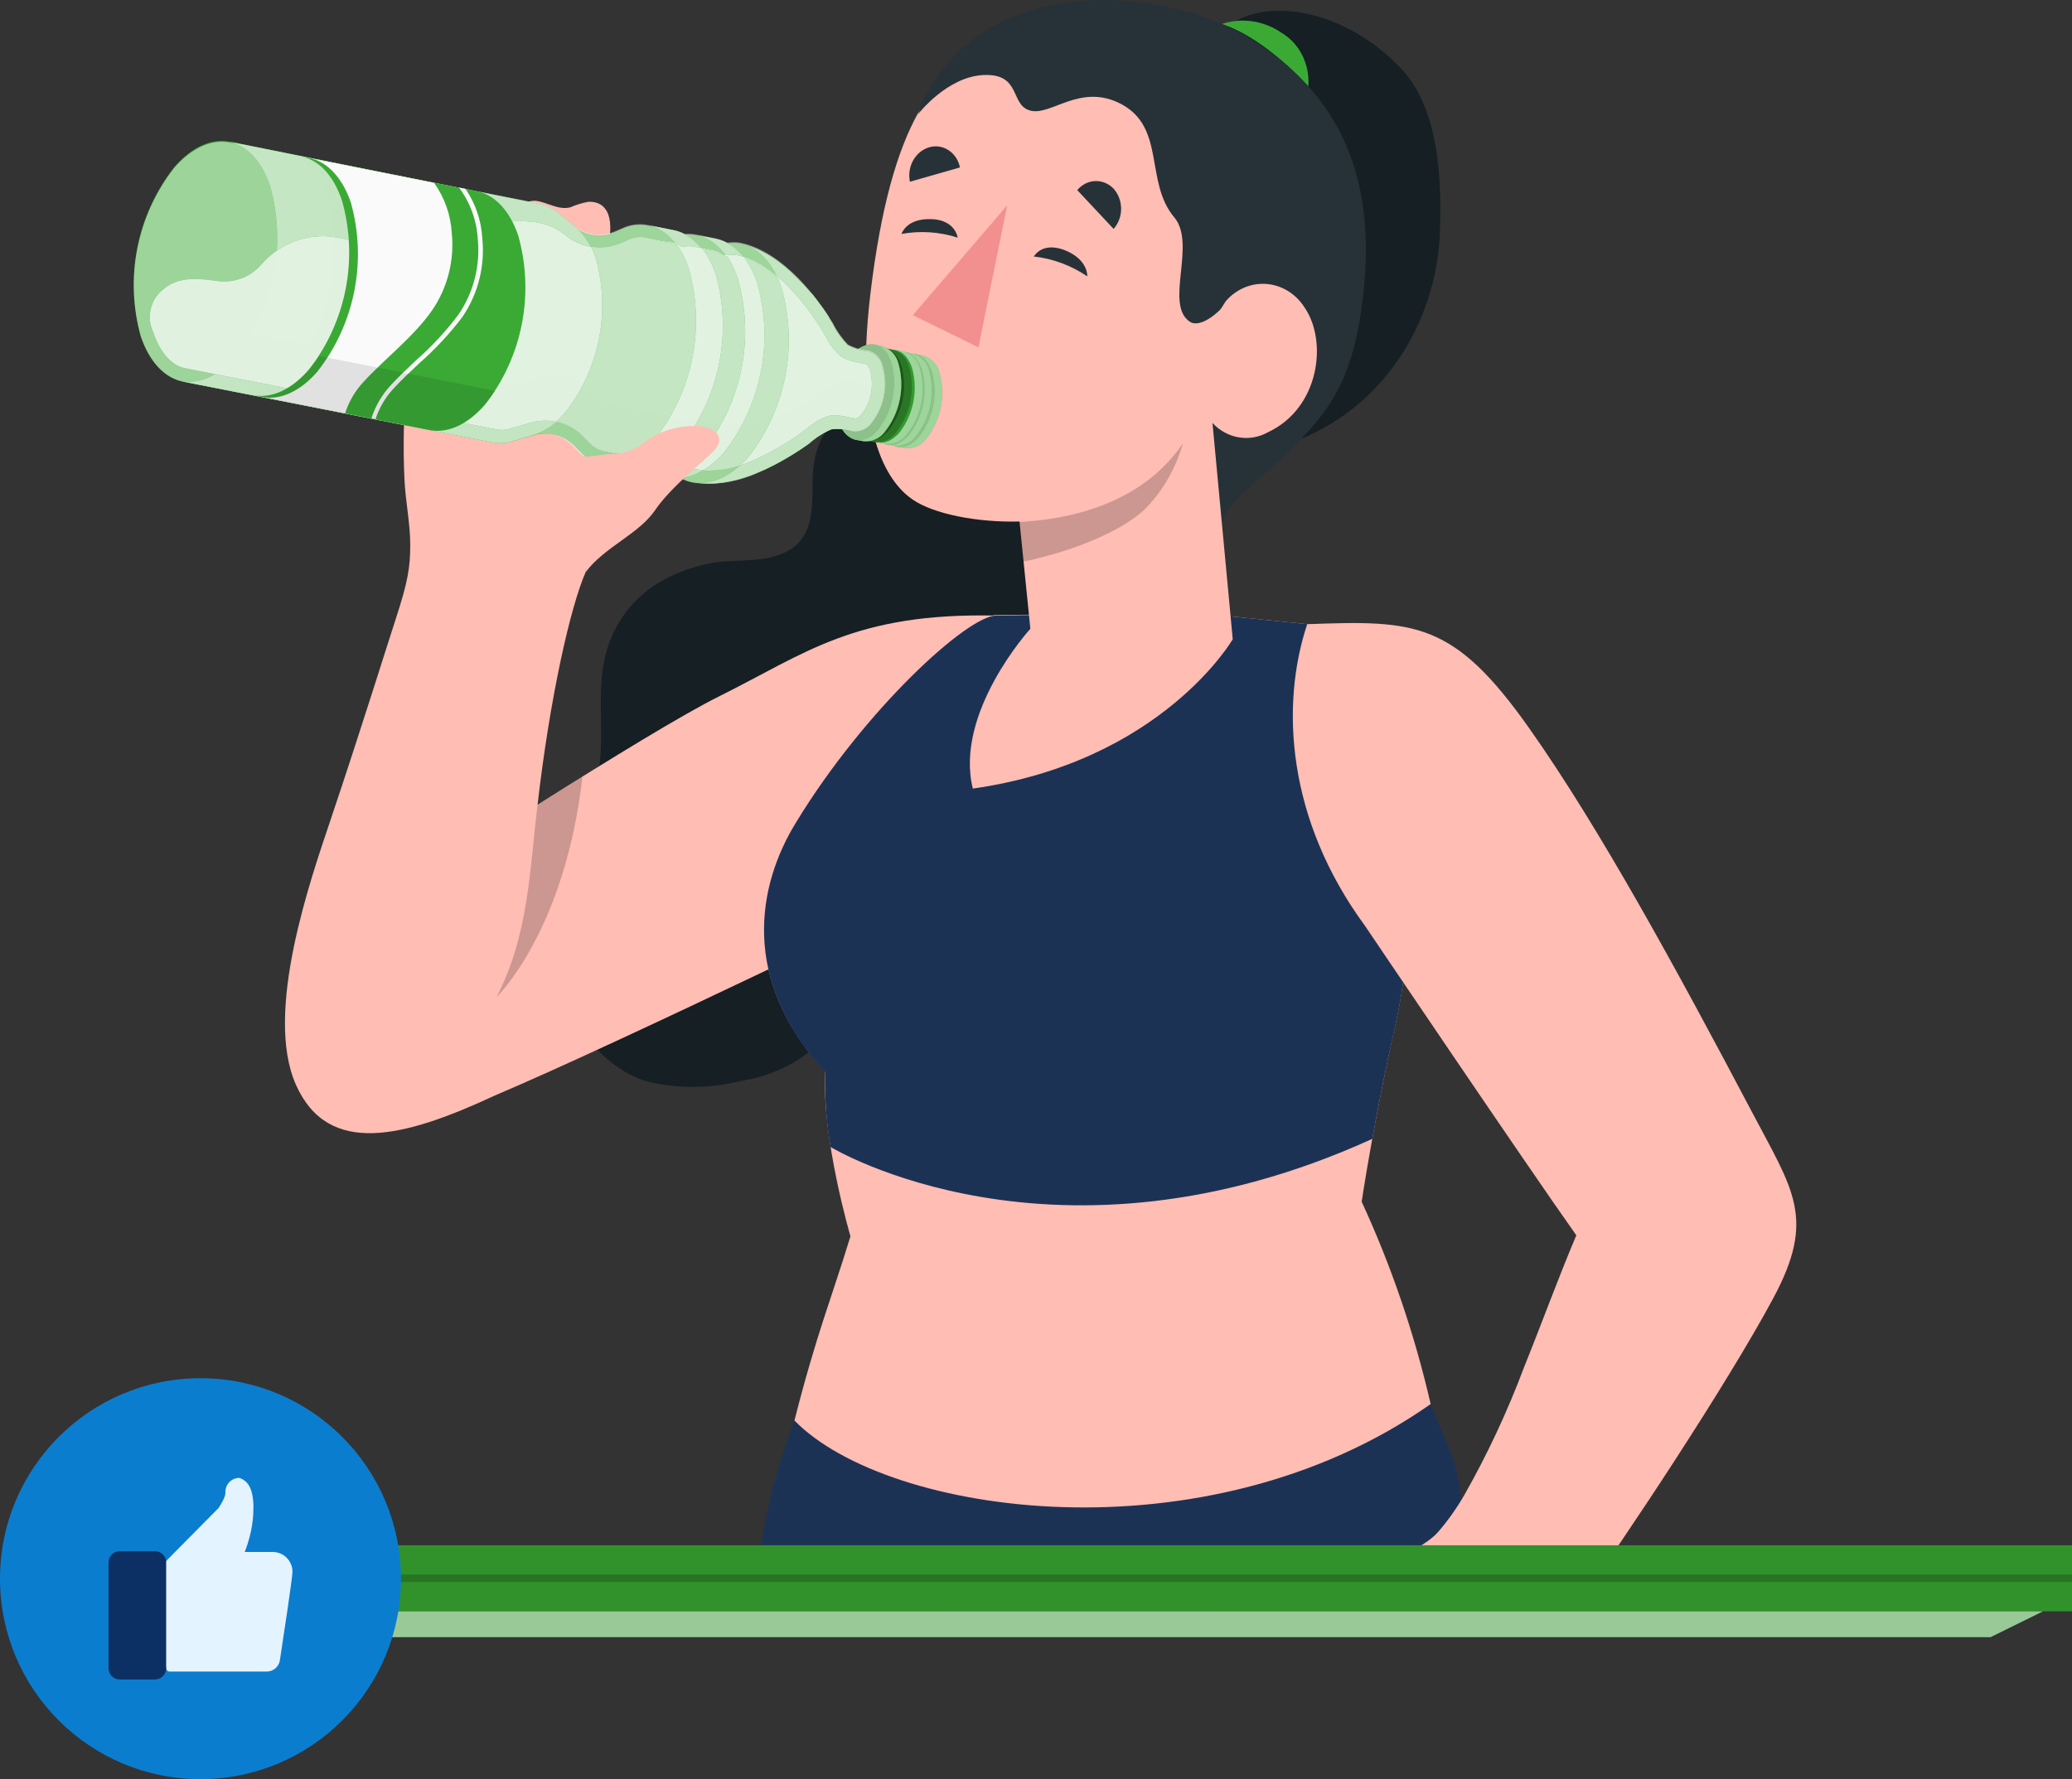 <svg width="248" height="213" viewBox="0 0 248 213" fill="none" xmlns="http://www.w3.org/2000/svg">
<rect x="0" y="0" width="248" height="213" fill="#333333" stroke="none"/>
<path d="M95.088 170.066C89.792 184 90.719 192.5 90.719 192.5C97.206 192.5 144.935 193.5 144.935 193.5L171.238 168.095L95.088 170.066Z" fill="#1C3255"/>
<path d="M98.131 179.671C98.071 179.606 104.157 188 104.157 188H175.055C175.055 175.5 174.657 176.369 171.177 168.03L98.071 179.606" fill="#1C3255"/>
<path d="M88.468 129.464C84.994 130.29 81.399 130.334 77.908 129.595C72.768 128.29 69.688 123.787 66.657 119.546C64.014 115.826 63.578 109.562 64.354 105.111C65.263 99.891 71.046 96.981 71.749 91.656C72.392 86.697 71.131 81.659 72.962 76.856C75.071 71.336 79.654 68.543 84.879 67.46C87.777 66.859 90.941 67.46 93.694 66.246C97.331 64.732 97.246 61.182 97.258 57.567C97.258 48.745 105.163 46.2 111.807 44.412C115.662 43.381 119.154 42.089 121.069 38.017C122.766 34.363 121.857 29.965 122.766 26.115C124.488 18.924 129.422 14.095 135.448 10.728C140.831 7.713 140.952 2.675 147.002 3.145C151.548 -0.444 161.053 1.109 167.77 8.287C172.365 13.207 172.559 22.004 172.341 27.863C172.117 33.456 170.319 38.844 167.186 43.312C164.053 47.78 159.733 51.117 154.798 52.882C151.557 53.829 148.541 55.507 145.947 57.802C143.84 59.633 142.197 62.008 141.17 64.706C139.473 69.744 140.019 75.603 140.31 80.837C140.928 91.656 139.849 103.219 129.629 108.453C124.779 110.971 119.202 110.671 114.037 112.25C109.709 113.555 104.932 114.639 102.435 119.011C99.465 124.231 96.179 127.494 90.553 129.021C89.874 129.203 89.183 129.321 88.468 129.464Z" fill="#151F24"/>
<path d="M146.238 2.871C147.431 2.479 148.688 2.371 149.923 2.553C151.158 2.736 152.341 3.205 153.391 3.928C154.447 4.551 155.312 5.491 155.88 6.633C156.448 7.776 156.696 9.071 156.592 10.362C156.592 10.362 151.658 4.672 146.238 2.871Z" fill="#3AAA35"/>
<path d="M119.239 73.698C102.266 73.32 96.386 78.24 86.093 83.356C81.801 85.483 73.072 90.821 64.342 96.341C65.834 83.395 68.283 72.628 70.089 68.517L71.398 53.508C71.091 53.207 70.85 52.834 70.695 52.418C70.539 52.002 70.473 51.554 70.501 51.107C70.61 49.802 70.501 48.366 70.574 46.996C70.581 43.939 70.747 40.885 71.071 37.847C71.423 35.105 71.97 32.395 72.708 29.743C73.302 27.472 73.435 24.066 70.416 24.157C69.677 24.295 68.953 24.518 68.258 24.823C66.84 25.175 65.567 24.248 64.221 24.053C62.875 23.857 61.712 25.227 60.584 25.984C59.543 26.469 58.452 26.82 57.335 27.028C56.307 27.616 55.377 28.384 54.583 29.299C53.121 30.686 51.98 32.419 51.249 34.363C50.745 35.605 50.32 36.883 49.976 38.187C49.308 40.681 48.861 43.237 48.642 45.821C48.308 49.678 48.231 53.555 48.412 57.424C48.533 60.034 49.103 62.644 49.103 65.254C49.103 67.864 48.836 69.626 47.357 74.129C46.254 77.509 43.223 87.284 39.61 98.025C37.185 105.242 31.572 121.19 35.415 129.856C39.258 138.522 48.339 136.225 59.214 131.161C74.599 124.635 111.928 106.443 111.928 106.443L119.239 73.698Z" fill="#FFBDB4"/>
<path opacity="0.2" d="M64.342 96.341C63.408 103.95 63.287 112.002 59.432 119.363C59.432 119.363 67.615 111.532 69.713 92.974L64.342 96.341Z" fill="black"/>
<path d="M143.159 73.372L158.083 74.886C165.648 76.869 168.57 80.85 169.346 88.054C169.71 91.421 169.589 111.245 167.055 122.469C164.412 134.215 162.981 143.872 162.981 143.872C166.545 151.599 169.313 159.721 171.237 168.095C144.359 186.966 106.229 181.472 95.088 170.065C97.743 159.625 99.549 155.37 101.792 148.01C101.792 148.01 98.337 136.264 98.773 128.303C88.541 117.17 90.675 105.894 95.257 98.429C103.514 84.974 115.868 73.633 119.238 73.633L143.159 73.372Z" fill="#FFBDB4"/>
<path d="M158.083 74.886L143.159 73.372L119.238 73.698C115.807 73.698 103.477 84.974 95.257 98.495C90.675 105.96 88.541 117.236 98.773 128.368C98.688 131.369 98.903 134.37 99.416 137.321C99.416 137.321 126.258 153.661 164.254 136.342C164.933 132.583 165.866 127.768 167.055 122.534C169.589 111.311 169.71 91.486 169.346 88.119C168.57 80.915 165.636 76.869 158.083 74.886Z" fill="#1C3255"/>
<path d="M146.239 62.709C146.069 60.96 150.943 57.241 153.222 55.048C158.362 50.102 161.709 46.565 163.018 36.529C164.558 24.888 162.775 13.038 150.142 4.907C139.425 -1.997 116.438 -3.667 109.807 13.716L146.239 62.709Z" fill="#263238"/>
<path d="M118.414 5.794C112.171 8.196 106.678 14.225 104.181 35.159C102.059 52.895 106.775 58.128 109.261 59.825C111.746 61.522 116.887 62.566 122.027 62.435L123.324 75.277C123.324 75.277 114.195 85.3 116.438 94.41C139.073 91.186 147.548 76.53 147.548 76.53L145.123 50.637C145.977 51.558 147.082 52.163 148.276 52.362C149.471 52.562 150.694 52.346 151.767 51.746C157.926 48.862 158.908 40.914 156.192 36.882C155.631 35.976 154.868 35.236 153.974 34.729C153.079 34.222 152.081 33.964 151.07 33.978C150.059 33.992 149.067 34.279 148.185 34.811C147.303 35.343 146.559 36.104 146.02 37.025C146.02 37.025 150.348 20.424 142.383 12.229C132.987 2.728 125.737 2.962 118.414 5.794Z" fill="#FFBDB4"/>
<path d="M120.548 24.588L117.105 41.58L109.261 37.73L120.548 24.588Z" fill="#F28F8F"/>
<path opacity="0.2" d="M121.99 62.487C126.67 62.252 136.248 60.96 141.582 53.078C140.715 56.15 139.099 58.917 136.903 61.091C131.932 65.463 122.463 67.238 122.463 67.238L121.99 62.487Z" fill="black"/>
<path d="M128.938 22.761L133.29 27.407C133.866 26.758 134.187 25.896 134.187 24.999C134.187 24.102 133.866 23.239 133.29 22.591C132.998 22.286 132.651 22.048 132.272 21.891C131.892 21.734 131.487 21.662 131.08 21.677C130.674 21.693 130.274 21.797 129.906 21.983C129.538 22.17 129.208 22.434 128.938 22.761Z" fill="#263238"/>
<path d="M108.909 21.756L114.898 20.046C114.814 19.625 114.652 19.227 114.422 18.876C114.192 18.524 113.899 18.226 113.559 18C113.219 17.773 112.841 17.622 112.446 17.557C112.051 17.491 111.648 17.512 111.261 17.619C110.448 17.847 109.749 18.406 109.31 19.177C108.872 19.948 108.728 20.872 108.909 21.756Z" fill="#263238"/>
<path d="M130.137 33.084C130.137 33.084 130.283 31.165 127.604 30.017C125.955 29.325 124.524 29.534 123.736 30.709C126.011 30.959 128.202 31.772 130.137 33.084Z" fill="#263238"/>
<path d="M107.902 28.007C107.902 28.007 108.448 26.18 111.321 26.232C113.091 26.232 114.328 27.054 114.631 28.451C112.449 27.75 110.147 27.598 107.902 28.007Z" fill="#263238"/>
<path d="M123.203 13.207C125.725 14.03 129.265 9.827 134.236 12.476C139.534 15.335 137 21.808 140.552 26.023C143.232 29.208 139.34 36.464 142.407 38.513C143.777 39.4 146.045 37.077 146.045 37.077C146.045 37.077 149.342 32.966 149.851 22.565C150.361 12.163 138.358 3.576 129.265 1.944C125.277 1.283 121.198 2.081 117.681 4.21C114.164 6.34 111.413 9.678 109.867 13.69C109.867 13.69 113.359 9.135 117.784 8.979C122.209 8.822 120.9 12.463 123.203 13.207Z" fill="#263238"/>
<path d="M167.37 186.549C167.37 186.549 170.809 184.915 172.098 183.443C173.285 182.073 174.344 180.582 175.263 178.992C178.033 174.109 180.425 168.989 182.416 163.684C184.525 158.463 186.465 153.099 188.672 147.892C182.695 139.461 163.369 110.828 163.369 110.828C154.022 98.09 153.234 84.439 156.459 74.729C169.383 74.246 173.965 74.351 183.01 87.153C191.436 99.082 200.686 116.061 209.682 133.105C214.629 142.515 217.381 145.83 212.265 155.383C206.676 165.824 194.224 184.545 188.672 192.284L167.37 186.549Z" fill="#FFBDB4"/>
<path d="M105.477 51.407C105.102 50.073 105.046 48.668 105.313 47.308C105.58 45.948 106.162 44.669 107.012 43.577C107.302 43.166 107.696 42.84 108.154 42.633C108.611 42.427 109.116 42.347 109.615 42.402L110.512 42.585C110.99 42.722 111.422 42.986 111.763 43.349C112.104 43.712 112.342 44.16 112.451 44.647C112.82 45.983 112.872 47.387 112.603 48.746C112.334 50.106 111.752 51.384 110.903 52.477C110.614 52.889 110.22 53.215 109.762 53.419C109.303 53.624 108.798 53.7 108.3 53.639L107.403 53.508C106.923 53.364 106.491 53.093 106.152 52.723C105.813 52.353 105.58 51.899 105.477 51.407Z" fill="#3AAA35"/>
<path opacity="0.5" d="M105.477 51.407C105.102 50.073 105.046 48.668 105.313 47.308C105.58 45.948 106.162 44.669 107.012 43.577C107.302 43.166 107.696 42.84 108.154 42.633C108.611 42.427 109.116 42.347 109.615 42.402L110.512 42.585C110.99 42.722 111.422 42.986 111.763 43.349C112.104 43.712 112.342 44.16 112.451 44.647C112.82 45.983 112.872 47.387 112.603 48.746C112.334 50.106 111.752 51.384 110.903 52.477C110.614 52.889 110.22 53.215 109.762 53.419C109.303 53.624 108.798 53.7 108.3 53.639L107.403 53.508C106.923 53.364 106.491 53.093 106.152 52.723C105.813 52.353 105.58 51.899 105.477 51.407Z" fill="white"/>
<path d="M111.527 44.464C110.708 42.063 108.691 41.658 107.012 43.577C106.162 44.669 105.58 45.948 105.313 47.308C105.046 48.668 105.102 50.072 105.477 51.407C106.297 53.808 108.313 54.213 109.979 52.294C110.832 51.203 111.416 49.925 111.685 48.565C111.954 47.204 111.9 45.8 111.527 44.464Z" fill="#3AAA35"/>
<path opacity="0.5" d="M111.527 44.464C110.708 42.063 108.691 41.658 107.012 43.577C106.162 44.669 105.58 45.948 105.313 47.308C105.046 48.668 105.102 50.072 105.477 51.407C106.297 53.808 108.313 54.213 109.979 52.294C110.832 51.203 111.416 49.925 111.685 48.565C111.954 47.204 111.9 45.8 111.527 44.464Z" fill="white"/>
<path opacity="0.1" d="M111.527 44.464C110.708 42.063 108.691 41.658 107.012 43.577C106.162 44.669 105.58 45.948 105.313 47.308C105.046 48.668 105.102 50.072 105.477 51.407C106.297 53.808 108.313 54.213 109.979 52.294C110.832 51.203 111.416 49.925 111.685 48.565C111.954 47.204 111.9 45.8 111.527 44.464Z" fill="black"/>
<path d="M104.279 51.172C103.91 49.836 103.857 48.432 104.126 47.072C104.395 45.713 104.978 44.435 105.827 43.342C106.116 42.93 106.51 42.603 106.968 42.397C107.426 42.19 107.931 42.111 108.43 42.167L109.328 42.35C109.791 42.491 110.21 42.752 110.541 43.107C110.873 43.462 111.105 43.899 111.214 44.373C111.585 45.709 111.637 47.115 111.366 48.475C111.095 49.835 110.508 51.113 109.653 52.203C109.364 52.615 108.97 52.94 108.512 53.145C108.054 53.349 107.548 53.425 107.051 53.365L106.166 53.195C105.704 53.05 105.287 52.788 104.956 52.433C104.626 52.079 104.392 51.644 104.279 51.172Z" fill="#3AAA35"/>
<path opacity="0.5" d="M104.279 51.172C103.91 49.836 103.857 48.432 104.126 47.072C104.395 45.713 104.978 44.435 105.827 43.342C106.116 42.93 106.51 42.603 106.968 42.397C107.426 42.19 107.931 42.111 108.43 42.167L109.328 42.35C109.791 42.491 110.21 42.752 110.541 43.107C110.873 43.462 111.105 43.899 111.214 44.373C111.585 45.709 111.637 47.115 111.366 48.475C111.095 49.835 110.508 51.113 109.653 52.203C109.364 52.615 108.97 52.94 108.512 53.145C108.054 53.349 107.548 53.425 107.051 53.365L106.166 53.195C105.704 53.05 105.287 52.788 104.956 52.433C104.626 52.079 104.392 51.644 104.279 51.172Z" fill="white"/>
<path d="M110.329 44.229C109.51 41.828 107.493 41.423 105.827 43.342C104.978 44.435 104.395 45.713 104.126 47.072C103.857 48.432 103.91 49.836 104.279 51.172C105.099 53.574 107.116 53.978 108.794 52.06C109.645 50.967 110.227 49.688 110.493 48.328C110.76 46.968 110.704 45.564 110.329 44.229Z" fill="#3AAA35"/>
<path opacity="0.5" d="M110.329 44.229C109.51 41.828 107.493 41.423 105.827 43.342C104.978 44.435 104.395 45.713 104.126 47.072C103.857 48.432 103.91 49.836 104.279 51.172C105.099 53.574 107.116 53.978 108.794 52.06C109.645 50.967 110.227 49.688 110.493 48.328C110.76 46.968 110.704 45.564 110.329 44.229Z" fill="white"/>
<path opacity="0.1" d="M110.329 44.229C109.51 41.828 107.493 41.423 105.827 43.342C104.978 44.435 104.395 45.713 104.126 47.072C103.857 48.432 103.91 49.836 104.279 51.172C105.099 53.574 107.116 53.978 108.794 52.06C109.645 50.967 110.227 49.688 110.493 48.328C110.76 46.968 110.704 45.564 110.329 44.229Z" fill="black"/>
<path d="M103.148 50.898C102.772 49.563 102.716 48.157 102.985 46.797C103.254 45.436 103.841 44.158 104.696 43.068C104.985 42.656 105.379 42.329 105.837 42.123C106.294 41.916 106.799 41.837 107.298 41.893L108.183 42.076C108.661 42.214 109.093 42.478 109.434 42.84C109.775 43.203 110.013 43.651 110.122 44.138C110.497 45.473 110.552 46.878 110.283 48.239C110.014 49.6 109.428 50.878 108.573 51.968C108.285 52.38 107.891 52.706 107.432 52.91C106.974 53.115 106.469 53.191 105.971 53.13L105.086 52.96C104.61 52.819 104.18 52.553 103.84 52.191C103.499 51.829 103.26 51.383 103.148 50.898Z" fill="#3AAA35"/>
<path opacity="0.5" d="M103.148 50.898C102.772 49.563 102.716 48.157 102.985 46.797C103.254 45.436 103.841 44.158 104.696 43.068C104.985 42.656 105.379 42.329 105.837 42.123C106.294 41.916 106.799 41.837 107.298 41.893L108.183 42.076C108.661 42.214 109.093 42.478 109.434 42.84C109.775 43.203 110.013 43.651 110.122 44.138C110.497 45.473 110.552 46.878 110.283 48.239C110.014 49.6 109.428 50.878 108.573 51.968C108.285 52.38 107.891 52.706 107.432 52.91C106.974 53.115 106.469 53.191 105.971 53.13L105.086 52.96C104.61 52.819 104.18 52.553 103.84 52.191C103.499 51.829 103.26 51.383 103.148 50.898Z" fill="white"/>
<path d="M109.146 43.994C108.327 41.593 106.31 41.188 104.644 43.107C103.804 44.197 103.231 45.47 102.971 46.824C102.711 48.177 102.772 49.573 103.148 50.898C103.968 53.3 105.985 53.704 107.663 51.786C108.499 50.693 109.068 49.419 109.325 48.066C109.583 46.714 109.522 45.319 109.146 43.994Z" fill="#3AAA35"/>
<path opacity="0.1" d="M109.146 43.994C108.327 41.593 106.31 41.188 104.644 43.107C103.804 44.197 103.231 45.47 102.971 46.824C102.711 48.177 102.772 49.573 103.148 50.898C103.968 53.3 105.985 53.704 107.663 51.786C108.499 50.693 109.068 49.419 109.325 48.066C109.583 46.714 109.522 45.319 109.146 43.994Z" fill="black"/>
<path opacity="0.7" d="M108.613 44.608C107.936 42.624 106.271 42.298 104.904 43.877C104.196 44.772 103.708 45.823 103.482 46.944C103.256 48.064 103.297 49.222 103.603 50.324C104.28 52.308 105.945 52.634 107.311 51.055C108.02 50.159 108.508 49.108 108.734 47.988C108.96 46.867 108.918 45.709 108.613 44.608Z" fill="#3AAA35"/>
<path opacity="0.3" d="M108.613 44.608C107.936 42.624 106.271 42.298 104.904 43.877C104.196 44.772 103.708 45.823 103.482 46.944C103.256 48.064 103.297 49.222 103.603 50.324C104.28 52.308 105.945 52.634 107.311 51.055C108.02 50.159 108.508 49.108 108.734 47.988C108.96 46.867 108.918 45.709 108.613 44.608Z" fill="white"/>
<path opacity="0.1" d="M107.714 44.438C107.885 44.239 108.077 44.06 108.287 43.903C108.421 44.125 108.53 44.361 108.612 44.608C108.918 45.709 108.959 46.867 108.733 47.988C108.507 49.108 108.02 50.159 107.311 51.055C107.141 51.25 106.954 51.429 106.751 51.59C106.615 51.364 106.506 51.123 106.426 50.872C106.122 49.774 106.08 48.618 106.304 47.501C106.527 46.383 107.011 45.334 107.714 44.438Z" fill="black"/>
<path d="M101.846 50.689C101.474 49.355 101.419 47.951 101.685 46.591C101.952 45.231 102.533 43.953 103.381 42.859C103.67 42.447 104.064 42.122 104.522 41.917C104.981 41.713 105.486 41.637 105.984 41.697L106.881 41.867C107.358 42.007 107.789 42.272 108.129 42.634C108.47 42.997 108.709 43.444 108.82 43.929C109.194 45.264 109.249 46.669 108.98 48.03C108.71 49.391 108.125 50.668 107.272 51.76C106.981 52.169 106.587 52.494 106.13 52.701C105.672 52.907 105.168 52.988 104.67 52.934L103.785 52.751C103.308 52.612 102.876 52.348 102.535 51.985C102.194 51.623 101.956 51.175 101.846 50.689Z" fill="#3AAA35"/>
<path opacity="0.3" d="M101.846 50.689C101.474 49.355 101.419 47.951 101.685 46.591C101.952 45.231 102.533 43.953 103.381 42.859C103.67 42.447 104.064 42.122 104.522 41.917C104.981 41.713 105.486 41.637 105.984 41.697L106.881 41.867C107.358 42.007 107.789 42.272 108.129 42.634C108.47 42.997 108.709 43.444 108.82 43.929C109.194 45.264 109.249 46.669 108.98 48.03C108.71 49.391 108.125 50.668 107.272 51.76C106.981 52.169 106.587 52.494 106.13 52.701C105.672 52.907 105.168 52.988 104.67 52.934L103.785 52.751C103.308 52.612 102.876 52.348 102.535 51.985C102.194 51.623 101.956 51.175 101.846 50.689Z" fill="black"/>
<path d="M107.896 43.746C107.077 41.332 105.06 40.927 103.381 42.846C102.533 43.94 101.952 45.218 101.685 46.578C101.419 47.938 101.474 49.342 101.846 50.676C102.666 53.091 104.683 53.482 106.348 51.564C107.202 50.475 107.788 49.2 108.057 47.841C108.326 46.483 108.271 45.08 107.896 43.746Z" fill="#3AAA35"/>
<path opacity="0.5" d="M107.896 43.746C107.077 41.332 105.06 40.927 103.381 42.846C102.533 43.94 101.952 45.218 101.685 46.578C101.419 47.938 101.474 49.342 101.846 50.676C102.666 53.091 104.683 53.482 106.348 51.564C107.202 50.475 107.788 49.2 108.057 47.841C108.326 46.483 108.271 45.08 107.896 43.746Z" fill="black"/>
<path d="M100.442 50.533C100.06 49.158 100.005 47.712 100.28 46.311C100.556 44.91 101.155 43.594 102.03 42.468C102.322 42.057 102.716 41.73 103.172 41.517C103.628 41.305 104.131 41.214 104.632 41.254L105.556 41.437C106.045 41.583 106.488 41.857 106.838 42.231C107.187 42.604 107.432 43.065 107.546 43.564C107.929 44.939 107.984 46.385 107.708 47.786C107.433 49.187 106.834 50.503 105.959 51.629C105.67 52.042 105.276 52.371 104.819 52.582C104.362 52.792 103.858 52.878 103.357 52.83L102.446 52.66C101.954 52.515 101.51 52.241 101.158 51.868C100.806 51.494 100.559 51.034 100.442 50.533Z" fill="#3AAA35"/>
<path opacity="0.5" d="M100.442 50.533C100.06 49.158 100.005 47.712 100.28 46.311C100.556 44.91 101.155 43.594 102.03 42.468C102.322 42.057 102.716 41.73 103.172 41.517C103.628 41.305 104.131 41.214 104.632 41.254L105.556 41.437C106.045 41.583 106.488 41.857 106.838 42.231C107.187 42.604 107.432 43.065 107.546 43.564C107.929 44.939 107.984 46.385 107.708 47.786C107.433 49.187 106.834 50.503 105.959 51.629C105.67 52.042 105.276 52.371 104.819 52.582C104.362 52.792 103.858 52.878 103.357 52.83L102.446 52.66C101.954 52.515 101.51 52.241 101.158 51.868C100.806 51.494 100.559 51.034 100.442 50.533Z" fill="white"/>
<path d="M106.675 43.381C105.829 40.901 103.76 40.497 102.03 42.467C101.155 43.594 100.556 44.91 100.28 46.311C100.005 47.712 100.06 49.157 100.442 50.533C101.288 53.012 103.37 53.417 105.087 51.446C105.962 50.32 106.561 49.004 106.837 47.603C107.112 46.202 107.057 44.756 106.675 43.381Z" fill="#3AAA35"/>
<path opacity="0.5" d="M106.675 43.381C105.829 40.901 103.76 40.497 102.03 42.467C101.155 43.594 100.556 44.91 100.28 46.311C100.005 47.712 100.06 49.157 100.442 50.533C101.288 53.012 103.37 53.417 105.087 51.446C105.962 50.32 106.561 49.004 106.837 47.603C107.112 46.202 107.057 44.756 106.675 43.381Z" fill="white"/>
<path opacity="0.1" d="M106.675 43.381C105.829 40.901 103.76 40.497 102.03 42.467C101.155 43.594 100.556 44.91 100.28 46.311C100.005 47.712 100.06 49.157 100.442 50.533C101.288 53.012 103.37 53.417 105.087 51.446C105.962 50.32 106.561 49.004 106.837 47.603C107.112 46.202 107.057 44.756 106.675 43.381Z" fill="black"/>
<path d="M105.659 43.851C105.567 43.416 105.354 43.017 105.046 42.699C104.737 42.38 104.346 42.155 103.916 42.05C103.069 41.976 102.246 41.732 101.496 41.332C100.754 40.561 100.135 39.681 99.661 38.722C98.061 36.112 93.923 30.213 88.549 29.142C88.053 29.07 87.549 29.07 87.053 29.142C86.609 28.912 86.136 28.741 85.648 28.634L83.332 28.177C82.869 28.085 82.396 28.058 81.927 28.098C81.452 27.857 80.943 27.689 80.417 27.602L77.529 27.028C76.566 26.839 75.569 26.944 74.666 27.328L73.638 27.772C72.828 28.118 71.939 28.238 71.066 28.119C70.194 27.999 69.369 27.645 68.681 27.093L66.612 25.423C66 24.937 65.282 24.602 64.517 24.444L27.5 16.966C25.392 16.548 22.998 17.527 20.852 20.007C18.64 22.833 17.125 26.143 16.431 29.667C15.737 33.192 15.883 36.831 16.857 40.288C17.924 43.394 19.759 45.208 21.853 45.678L58.91 52.96C59.679 53.115 60.474 53.079 61.226 52.856L63.828 52.112C64.58 51.888 65.375 51.853 66.144 52.008C67.099 52.173 67.98 52.629 68.668 53.313L69.462 54.109C70.115 54.829 70.974 55.33 71.921 55.544L74.783 56.119C75.302 56.249 75.839 56.289 76.371 56.236C76.781 56.452 77.219 56.61 77.672 56.706L79.988 57.163C80.48 57.263 80.985 57.285 81.484 57.228C81.922 57.472 82.397 57.644 82.889 57.737C88.263 58.807 94.352 54.879 96.799 53.13C97.598 52.414 98.507 51.833 99.492 51.407C100.333 51.309 101.185 51.393 101.99 51.655C102.426 51.72 102.871 51.661 103.276 51.486C103.68 51.311 104.028 51.026 104.28 50.663C105.028 49.717 105.543 48.606 105.783 47.423C106.022 46.239 105.98 45.015 105.659 43.851Z" fill="#3AAA35"/>
<path opacity="0.5" d="M104.32 50.637C104.067 50.999 103.719 51.284 103.316 51.461C102.912 51.639 102.467 51.701 102.03 51.642C101.219 51.386 100.364 51.302 99.519 51.394C98.535 51.819 97.626 52.401 96.826 53.117C94.998 54.439 93.035 55.563 90.971 56.471C88.473 57.694 85.671 58.148 82.917 57.776C82.424 57.683 81.95 57.511 81.512 57.267C81.013 57.331 80.507 57.309 80.015 57.202L77.699 56.745C77.248 56.648 76.811 56.494 76.398 56.288C75.855 56.314 75.311 56.257 74.785 56.119L71.922 55.544C70.936 55.365 70.027 54.887 69.32 54.174L68.539 53.378C67.857 52.671 66.977 52.188 66.015 51.995C65.245 51.85 64.451 51.891 63.699 52.112L61.097 52.869C60.343 53.082 59.549 53.113 58.781 52.96L21.855 45.678C19.76 45.26 17.951 43.446 16.872 40.34C15.901 36.892 15.756 33.263 16.448 29.748C17.139 26.233 18.649 22.931 20.853 20.111C23 17.632 25.394 16.653 27.489 17.07L64.506 24.353C65.275 24.51 65.996 24.846 66.614 25.332L68.682 27.002C69.366 27.563 70.191 27.923 71.066 28.043C71.941 28.162 72.831 28.037 73.64 27.681L74.668 27.237C75.57 26.852 76.567 26.748 77.53 26.937L80.419 27.511C80.944 27.598 81.453 27.765 81.928 28.007C82.398 27.967 82.871 27.994 83.333 28.085L85.649 28.542C86.138 28.647 86.611 28.818 87.054 29.051C87.551 28.979 88.055 28.979 88.551 29.051C93.924 30.121 98.062 36.072 99.662 38.63C100.137 39.59 100.756 40.47 101.497 41.241C102.247 41.641 103.07 41.885 103.917 41.959C104.346 42.067 104.736 42.293 105.044 42.611C105.352 42.929 105.565 43.327 105.661 43.76C106.004 44.93 106.062 46.166 105.829 47.363C105.595 48.56 105.078 49.683 104.32 50.637Z" fill="white"/>
<path d="M63.737 52.112C65.273 51.627 66.631 50.696 67.64 49.437C69.651 46.864 71.029 43.853 71.662 40.647C72.295 37.44 72.165 34.129 71.283 30.983C70.835 29.461 69.958 28.102 68.759 27.067L66.69 25.397C66.073 24.911 65.351 24.576 64.582 24.418L27.487 16.966H27.409C29.478 17.41 31.313 19.211 32.328 22.278C33.302 25.735 33.448 29.374 32.754 32.898C32.059 36.423 30.545 39.733 28.333 42.559C26.277 44.921 24.013 45.926 21.983 45.678H21.853L58.91 52.96C59.678 53.113 60.471 53.082 61.226 52.869L63.737 52.112ZM93.546 34.467C94.516 37.915 94.661 41.545 93.97 45.06C93.278 48.575 91.768 51.877 89.564 54.696C87.534 57.019 85.309 58.024 83.293 57.776C84.795 57.987 86.324 57.903 87.795 57.528L88.289 57.411C88.784 57.28 89.265 57.123 89.746 56.954L90.241 56.771L91.138 56.393L91.594 56.197L92.466 55.766L92.882 55.557L93.285 55.336C94.506 54.664 95.688 53.924 96.824 53.117C97.624 52.401 98.534 51.819 99.518 51.394C100.363 51.302 101.218 51.386 102.029 51.642C102.466 51.701 102.91 51.638 103.314 51.461C103.718 51.284 104.066 50.999 104.319 50.637C105.055 49.69 105.557 48.581 105.784 47.401C106.01 46.221 105.954 45.005 105.62 43.851C105.525 43.418 105.311 43.02 105.003 42.702C104.695 42.384 104.305 42.158 103.877 42.05C103.03 41.976 102.207 41.732 101.456 41.332C100.715 40.562 100.096 39.681 99.622 38.722L99.466 38.474L99.14 37.847L98.945 37.547L98.503 36.895L98.256 36.568L97.735 35.864L97.254 35.25L96.642 34.598C96.538 34.48 96.434 34.35 96.317 34.232L96.018 33.932L95.68 33.58C95.573 33.456 95.46 33.338 95.341 33.227C94.99 32.875 94.612 32.536 94.235 32.209L93.845 31.87L93.454 31.557C92.138 30.509 90.625 29.736 89.005 29.286C90.917 29.821 92.57 31.583 93.546 34.467ZM86.663 54.122C88.855 51.304 90.358 48.009 91.049 44.502C91.741 40.996 91.602 37.375 90.644 33.932C89.59 30.852 87.795 29.038 85.713 28.594L83.345 28.125C85.44 28.555 87.248 30.369 88.328 33.462C89.293 36.914 89.434 40.545 88.74 44.062C88.046 47.578 86.536 50.881 84.334 53.704C82.187 56.171 79.806 57.15 77.698 56.732L80.014 57.189C82.122 57.567 84.503 56.588 86.663 54.122ZM81.614 53.117C83.818 50.297 85.328 46.996 86.02 43.481C86.712 39.966 86.566 36.336 85.596 32.888C84.542 29.782 82.707 27.968 80.599 27.55L77.412 26.911C79.546 27.302 81.406 29.13 82.473 32.275C83.436 35.724 83.578 39.351 82.886 42.865C82.195 46.379 80.689 49.681 78.492 52.504C76.332 54.97 73.951 55.949 71.843 55.531L74.966 56.158C77.125 56.575 79.454 55.597 81.614 53.117Z" fill="#3AAA35"/>
<path opacity="0.7" d="M63.737 52.112C65.273 51.627 66.631 50.696 67.64 49.437C69.651 46.864 71.029 43.853 71.662 40.647C72.295 37.44 72.165 34.129 71.283 30.983C70.835 29.461 69.958 28.102 68.759 27.067L66.69 25.397C66.073 24.911 65.351 24.576 64.582 24.418L27.487 16.966H27.409C29.478 17.41 31.313 19.211 32.328 22.278C33.302 25.735 33.448 29.374 32.754 32.898C32.059 36.423 30.545 39.733 28.333 42.559C26.277 44.921 24.013 45.926 21.983 45.678H21.853L58.91 52.96C59.678 53.113 60.471 53.082 61.226 52.869L63.737 52.112ZM93.546 34.467C94.516 37.915 94.661 41.545 93.97 45.06C93.278 48.575 91.768 51.877 89.564 54.696C87.534 57.019 85.309 58.024 83.293 57.776C84.795 57.987 86.324 57.903 87.795 57.528L88.289 57.411C88.784 57.28 89.265 57.123 89.746 56.954L90.241 56.771L91.138 56.393L91.594 56.197L92.466 55.766L92.882 55.557L93.285 55.336C94.506 54.664 95.688 53.924 96.824 53.117C97.624 52.401 98.534 51.819 99.518 51.394C100.363 51.302 101.218 51.386 102.029 51.642C102.466 51.701 102.91 51.638 103.314 51.461C103.718 51.284 104.066 50.999 104.319 50.637C105.055 49.69 105.557 48.581 105.784 47.401C106.01 46.221 105.954 45.005 105.62 43.851C105.525 43.418 105.311 43.02 105.003 42.702C104.695 42.384 104.305 42.158 103.877 42.05C103.03 41.976 102.207 41.732 101.456 41.332C100.715 40.562 100.096 39.681 99.622 38.722L99.466 38.474L99.14 37.847L98.945 37.547L98.503 36.895L98.256 36.568L97.735 35.864L97.254 35.25L96.642 34.598C96.538 34.48 96.434 34.35 96.317 34.232L96.018 33.932L95.68 33.58C95.573 33.456 95.46 33.338 95.341 33.227C94.99 32.875 94.612 32.536 94.235 32.209L93.845 31.87L93.454 31.557C92.138 30.509 90.625 29.736 89.005 29.286C90.917 29.821 92.57 31.583 93.546 34.467ZM86.663 54.122C88.855 51.304 90.358 48.009 91.049 44.502C91.741 40.996 91.602 37.375 90.644 33.932C89.59 30.852 87.795 29.038 85.713 28.594L83.345 28.125C85.44 28.555 87.248 30.369 88.328 33.462C89.293 36.914 89.434 40.545 88.74 44.062C88.046 47.578 86.536 50.881 84.334 53.704C82.187 56.171 79.806 57.15 77.698 56.732L80.014 57.189C82.122 57.567 84.503 56.588 86.663 54.122ZM81.614 53.117C83.818 50.297 85.328 46.996 86.02 43.481C86.712 39.966 86.566 36.336 85.596 32.888C84.542 29.782 82.707 27.968 80.599 27.55L77.412 26.911C79.546 27.302 81.406 29.13 82.473 32.275C83.436 35.724 83.578 39.351 82.886 42.865C82.195 46.379 80.689 49.681 78.492 52.504C76.332 54.97 73.951 55.949 71.843 55.531L74.966 56.158C77.125 56.575 79.454 55.597 81.614 53.117Z" fill="white"/>
<path d="M83.215 56.184C82.879 56.118 82.555 56.004 82.252 55.845L81.823 55.61H81.341C81.001 55.662 80.654 55.662 80.313 55.61L77.997 55.153C77.693 55.079 77.4 54.965 77.126 54.813L76.735 54.618H76.293C75.978 54.664 75.658 54.664 75.343 54.618H75.213L73.626 54.226V54.305L72.324 54.031C71.671 53.904 71.073 53.58 70.607 53.104L69.826 52.308C68.921 51.374 67.755 50.737 66.482 50.481C65.466 50.286 64.418 50.336 63.425 50.624L60.822 51.381C60.309 51.505 59.774 51.505 59.261 51.381L22.166 44.086C20.54 43.773 19.173 42.233 18.34 39.779C17.919 38.893 17.819 37.887 18.056 36.934C18.294 35.982 18.854 35.142 19.642 34.559C21.502 33.006 24.026 33.371 26.238 33.671C27.199 33.768 28.169 33.627 29.062 33.261C29.956 32.894 30.747 32.314 31.365 31.57C32.315 30.498 33.488 29.648 34.8 29.08C36.113 28.512 37.534 28.239 38.963 28.281C41.774 28.438 44.324 29.586 46.978 30.382C48.279 30.864 49.68 31.007 51.051 30.8C52.492 30.368 53.835 29.658 55.006 28.712C57.667 26.879 60.922 26.128 64.114 26.611C65.446 26.788 66.7 27.34 67.731 28.203C68.534 28.86 69.486 29.308 70.503 29.508C71.775 29.765 73.096 29.628 74.289 29.116L75.317 28.673C75.927 28.408 76.603 28.335 77.256 28.464L78.557 28.738L80.17 28.986H80.313C80.621 29.051 80.918 29.156 81.198 29.299L81.601 29.508H82.044C82.363 29.462 82.687 29.462 83.007 29.508L85.323 29.965C85.665 30.027 85.995 30.146 86.299 30.317L86.715 30.552H87.196C87.541 30.5 87.892 30.5 88.237 30.552C92.739 31.453 96.486 36.49 98.321 39.427L98.815 40.249C99.231 41.132 99.82 41.922 100.546 42.572C100.998 42.901 101.511 43.137 102.055 43.264L103.643 43.59C103.747 43.59 103.981 43.838 104.15 44.36C104.389 45.251 104.423 46.186 104.25 47.092C104.076 47.999 103.699 48.854 103.148 49.593C102.784 49.998 102.485 50.115 102.393 50.102L100.793 49.802C100.248 49.691 99.686 49.691 99.141 49.802C98.218 50.115 97.368 50.612 96.642 51.264L95.875 51.838C94.14 53.097 92.278 54.169 90.319 55.035C88.116 56.115 85.644 56.515 83.215 56.184Z" fill="#3AAA35"/>
<path opacity="0.85" d="M83.215 56.184C82.879 56.118 82.555 56.004 82.252 55.845L81.823 55.61H81.341C81.001 55.662 80.654 55.662 80.313 55.61L77.997 55.153C77.693 55.079 77.4 54.965 77.126 54.813L76.735 54.618H76.293C75.978 54.664 75.658 54.664 75.343 54.618H75.213L73.626 54.226V54.305L72.324 54.031C71.671 53.904 71.073 53.58 70.607 53.104L69.826 52.308C68.921 51.374 67.755 50.737 66.482 50.481C65.466 50.286 64.418 50.336 63.425 50.624L60.822 51.381C60.309 51.505 59.774 51.505 59.261 51.381L22.166 44.086C20.54 43.773 19.173 42.233 18.34 39.779C17.919 38.893 17.819 37.887 18.056 36.934C18.294 35.982 18.854 35.142 19.642 34.559C21.502 33.006 24.026 33.371 26.238 33.671C27.199 33.768 28.169 33.627 29.062 33.261C29.956 32.894 30.747 32.314 31.365 31.57C32.315 30.498 33.488 29.648 34.8 29.08C36.113 28.512 37.534 28.239 38.963 28.281C41.774 28.438 44.324 29.586 46.978 30.382C48.279 30.864 49.68 31.007 51.051 30.8C52.492 30.368 53.835 29.658 55.006 28.712C57.667 26.879 60.922 26.128 64.114 26.611C65.446 26.788 66.7 27.34 67.731 28.203C68.534 28.86 69.486 29.308 70.503 29.508C71.775 29.765 73.096 29.628 74.289 29.116L75.317 28.673C75.927 28.408 76.603 28.335 77.256 28.464L78.557 28.738L80.17 28.986H80.313C80.621 29.051 80.918 29.156 81.198 29.299L81.601 29.508H82.044C82.363 29.462 82.687 29.462 83.007 29.508L85.323 29.965C85.665 30.027 85.995 30.146 86.299 30.317L86.715 30.552H87.196C87.541 30.5 87.892 30.5 88.237 30.552C92.739 31.453 96.486 36.49 98.321 39.427L98.815 40.249C99.231 41.132 99.82 41.922 100.546 42.572C100.998 42.901 101.511 43.137 102.055 43.264L103.643 43.59C103.747 43.59 103.981 43.838 104.15 44.36C104.389 45.251 104.423 46.186 104.25 47.092C104.076 47.999 103.699 48.854 103.148 49.593C102.784 49.998 102.485 50.115 102.393 50.102L100.793 49.802C100.248 49.691 99.686 49.691 99.141 49.802C98.218 50.115 97.368 50.612 96.642 51.264L95.875 51.838C94.14 53.097 92.278 54.169 90.319 55.035C88.116 56.115 85.644 56.515 83.215 56.184Z" fill="white"/>
<path d="M93.547 34.467C93.4 34.022 93.227 33.586 93.026 33.162C91.887 32.154 90.561 31.383 89.123 30.891C89.79 31.816 90.304 32.843 90.645 33.932C91.616 37.38 91.761 41.01 91.069 44.525C90.377 48.04 88.868 51.341 86.664 54.161C85.942 55.013 85.09 55.744 84.14 56.327C85.653 56.411 87.168 56.203 88.603 55.714C88.943 55.407 89.264 55.081 89.565 54.735C91.776 51.911 93.288 48.603 93.981 45.08C94.672 41.558 94.524 37.921 93.547 34.467ZM82.474 32.275C82.144 31.224 81.657 30.23 81.03 29.325C80.767 29.213 80.492 29.135 80.21 29.09L78.584 28.829V28.712L77.283 28.438C76.63 28.31 75.955 28.383 75.344 28.646L74.316 29.09C73.185 29.577 71.938 29.727 70.725 29.521C70.956 29.971 71.152 30.437 71.311 30.917C72.192 34.064 72.322 37.375 71.689 40.581C71.056 43.788 69.678 46.799 67.667 49.371C67.339 49.75 66.987 50.108 66.613 50.441C67.812 50.715 68.906 51.331 69.762 52.216L70.543 53.012C71.008 53.489 71.607 53.812 72.26 53.939L73.561 54.2L75.175 54.566C75.448 54.628 75.727 54.659 76.008 54.657C76.916 54.063 77.732 53.337 78.428 52.503C80.639 49.688 82.158 46.389 82.861 42.874C83.564 39.359 83.432 35.728 82.474 32.275ZM88.329 33.423C88.019 32.447 87.581 31.517 87.028 30.656H86.794L86.378 30.421C86.072 30.258 85.743 30.144 85.402 30.082L84.101 29.821C84.787 30.742 85.319 31.769 85.675 32.862C86.641 36.311 86.782 39.941 86.088 43.455C85.394 46.97 83.884 50.271 81.68 53.091C80.94 53.968 80.061 54.718 79.078 55.309L80.379 55.57C80.72 55.623 81.067 55.623 81.407 55.57H81.889L82.097 55.688C82.955 55.114 83.734 54.43 84.413 53.652C86.599 50.823 88.091 47.519 88.772 44.005C89.452 40.492 89.3 36.867 88.329 33.423Z" fill="#3AAA35"/>
<path opacity="0.7" d="M93.547 34.467C93.4 34.022 93.227 33.586 93.026 33.162C91.887 32.154 90.561 31.383 89.123 30.891C89.79 31.816 90.304 32.843 90.645 33.932C91.616 37.38 91.761 41.01 91.069 44.525C90.377 48.04 88.868 51.341 86.664 54.161C85.942 55.013 85.09 55.744 84.14 56.327C85.653 56.411 87.168 56.203 88.603 55.714C88.943 55.407 89.264 55.081 89.565 54.735C91.776 51.911 93.288 48.603 93.981 45.08C94.672 41.558 94.524 37.921 93.547 34.467ZM82.474 32.275C82.144 31.224 81.657 30.23 81.03 29.325C80.767 29.213 80.492 29.135 80.21 29.09L78.584 28.829V28.712L77.283 28.438C76.63 28.31 75.955 28.383 75.344 28.646L74.316 29.09C73.185 29.577 71.938 29.727 70.725 29.521C70.956 29.971 71.152 30.437 71.311 30.917C72.192 34.064 72.322 37.375 71.689 40.581C71.056 43.788 69.678 46.799 67.667 49.371C67.339 49.75 66.987 50.108 66.613 50.441C67.812 50.715 68.906 51.331 69.762 52.216L70.543 53.012C71.008 53.489 71.607 53.812 72.26 53.939L73.561 54.2L75.175 54.566C75.448 54.628 75.727 54.659 76.008 54.657C76.916 54.063 77.732 53.337 78.428 52.503C80.639 49.688 82.158 46.389 82.861 42.874C83.564 39.359 83.432 35.728 82.474 32.275ZM88.329 33.423C88.019 32.447 87.581 31.517 87.028 30.656H86.794L86.378 30.421C86.072 30.258 85.743 30.144 85.402 30.082L84.101 29.821C84.787 30.742 85.319 31.769 85.675 32.862C86.641 36.311 86.782 39.941 86.088 43.455C85.394 46.97 83.884 50.271 81.68 53.091C80.94 53.968 80.061 54.718 79.078 55.309L80.379 55.57C80.72 55.623 81.067 55.623 81.407 55.57H81.889L82.097 55.688C82.955 55.114 83.734 54.43 84.413 53.652C86.599 50.823 88.091 47.519 88.772 44.005C89.452 40.492 89.3 36.867 88.329 33.423Z" fill="white"/>
<g opacity="0.05">
<path opacity="0.05" d="M104.321 50.638C104.067 50.999 103.72 51.284 103.316 51.462C102.912 51.639 102.467 51.701 102.031 51.642C101.22 51.387 100.365 51.302 99.519 51.395C98.535 51.82 97.626 52.401 96.826 53.117C94.998 54.439 93.035 55.564 90.971 56.471C88.474 57.694 85.671 58.148 82.917 57.776C82.66 57.727 82.408 57.657 82.162 57.568C81.937 57.486 81.72 57.386 81.512 57.267C81.261 57.287 81.008 57.287 80.757 57.267C80.508 57.258 80.26 57.227 80.015 57.176L77.699 56.719C77.369 56.653 77.046 56.552 76.737 56.419L76.372 56.262C75.839 56.294 75.304 56.245 74.785 56.119L71.922 55.545C70.938 55.358 70.032 54.88 69.32 54.174L68.54 53.378C68.195 53.017 67.796 52.713 67.356 52.478C66.945 52.26 66.507 52.098 66.054 51.995C65.284 51.851 64.49 51.891 63.738 52.112L61.136 52.869L60.603 52.987H60.199C60.061 53 59.921 53 59.783 52.987C59.636 53 59.488 53 59.34 52.987L58.911 52.961L21.855 45.678H21.777L21.4 45.574C20.658 45.32 19.98 44.911 19.409 44.373H19.344C19.161 44.205 18.987 44.026 18.823 43.838L18.732 43.747C18.576 43.564 18.42 43.355 18.264 43.146C18.237 43.101 18.206 43.057 18.173 43.016C18.03 42.794 17.887 42.572 17.743 42.324L17.665 42.181C17.535 41.933 17.405 41.672 17.288 41.398L17.275 41.202C17.171 40.941 17.067 40.667 16.963 40.38C16.959 40.349 16.959 40.319 16.963 40.288C16.833 39.923 16.729 39.557 16.624 39.179V38.983C16.434 38.202 16.299 37.408 16.221 36.608C16.214 36.547 16.214 36.486 16.221 36.425C16.221 36.034 16.221 35.629 16.13 35.224C16.13 34.807 16.13 34.376 16.13 33.919V33.724C16.13 33.345 16.13 32.954 16.13 32.575V32.432C16.13 32.001 16.208 31.583 16.273 31.127C16.267 31.048 16.267 30.97 16.273 30.892C16.273 30.539 16.377 30.174 16.442 29.821C16.438 29.743 16.438 29.665 16.442 29.587C16.52 29.195 16.611 28.79 16.715 28.386C16.729 28.301 16.751 28.218 16.781 28.138C16.859 27.799 16.963 27.472 17.054 27.146C17.054 27.055 17.119 26.963 17.145 26.859C17.262 26.494 17.379 26.141 17.522 25.789C17.563 25.654 17.615 25.523 17.678 25.397C17.769 25.149 17.873 24.901 17.978 24.653C18.082 24.405 18.082 24.405 18.147 24.288C18.29 23.962 18.459 23.635 18.615 23.322L18.771 23.035C18.927 22.735 19.097 22.448 19.266 22.161L19.344 22.03L19.994 21.077L20.111 20.934C20.346 20.621 20.58 20.32 20.827 20.033C22.948 17.593 25.303 16.614 27.333 16.992C29.363 17.371 31.236 19.237 32.251 22.304C33.711 27.528 33.288 33.102 31.054 38.044C30.937 38.291 30.833 38.526 30.716 38.761L30.442 39.296L30.091 39.936L60.303 45.887C61.072 46.042 61.867 46.006 62.619 45.783L65.222 45.026C65.969 44.802 66.76 44.766 67.525 44.921C68.367 45.093 69.151 45.479 69.802 46.044L70.062 46.292L70.843 47.088C71.525 47.794 72.405 48.276 73.367 48.471L76.268 49.045C76.787 49.17 77.324 49.21 77.856 49.163C78.264 49.382 78.703 49.54 79.157 49.633L81.473 50.089C81.973 50.161 82.481 50.161 82.982 50.089C83.418 50.328 83.888 50.499 84.374 50.598C89.735 51.669 95.577 48.993 98.023 47.244C98.83 46.538 99.738 45.957 100.716 45.522C102.468 45.666 104.207 45.932 105.921 46.318C105.853 47.891 105.293 49.402 104.321 50.638Z" fill="black"/>
<path opacity="0.05" d="M39.12 23.674C40.09 27.122 40.236 30.752 39.544 34.267C38.852 37.782 37.343 41.083 35.138 43.903C32.978 46.383 32.796 47.818 30.689 47.374L49.581 51.12C51.689 51.538 54.07 50.559 56.23 48.092C60.536 43.133 62.332 34.076 60.211 27.863C59.157 24.744 57.323 22.93 55.215 22.513L34.188 18.336C36.231 18.754 38.092 20.568 39.12 23.674Z" fill="black"/>
</g>
<path d="M40.941 24.04C41.912 27.488 42.057 31.117 41.365 34.632C40.673 38.147 39.164 41.449 36.96 44.268C34.8 46.748 32.419 47.727 30.311 47.309L51.402 51.486C53.51 51.903 55.891 50.924 58.051 48.445C60.255 45.625 61.765 42.324 62.456 38.808C63.148 35.293 63.003 31.664 62.032 28.216C60.978 25.11 59.144 23.296 57.036 22.878L35.945 18.702C38.092 19.119 39.887 20.881 40.941 24.04Z" fill="#3AAA35"/>
<path d="M44.935 50.207C45.382 48.831 46.124 47.571 47.108 46.513C48.006 45.534 49.034 44.569 50.127 43.538C52.045 41.861 53.789 39.994 55.331 37.965C57.22 35.199 58.069 31.851 57.725 28.516C57.609 26.397 56.911 24.351 55.709 22.604L54.941 22.46C56.264 24.225 57.042 26.339 57.179 28.542C57.514 31.767 56.693 35.005 54.863 37.678C53.366 39.665 51.67 41.493 49.801 43.133C48.709 44.164 47.668 45.143 46.757 46.135C45.721 47.259 44.94 48.595 44.467 50.05L44.935 50.207Z" fill="#FAFAFA"/>
<path d="M41.995 24.248C42.961 27.698 43.102 31.327 42.408 34.842C41.714 38.356 40.204 41.657 38.001 44.477C35.854 46.957 33.459 47.936 31.352 47.518L41.305 49.489C41.758 48.066 42.522 46.764 43.543 45.678C46.015 42.989 49.581 40.249 51.714 37.156C53.575 34.442 54.411 31.152 54.069 27.877C53.946 25.718 53.21 23.64 51.949 21.886L36.999 18.91C39.093 19.328 40.928 21.142 41.995 24.248Z" fill="#FAFAFA"/>
<path opacity="0.1" d="M38.209 42.624C37.811 43.2 37.377 43.749 36.907 44.268C34.748 46.748 32.367 47.727 30.259 47.309L51.35 51.486C53.458 51.903 55.839 50.924 57.999 48.445C58.468 47.926 58.903 47.376 59.3 46.8L38.209 42.624Z" fill="black"/>
<path d="M83.352 51.003C81.21 50.944 79.1 51.571 77.29 52.804C76.1 53.829 74.619 54.382 73.095 54.37C72.462 54.272 69.973 54.964 69.5 54.5L70.088 68.517C72.282 65.515 76.477 63.949 78.429 61.052C80.381 58.154 84.867 54.709 85.594 53.809C87.171 51.838 84.612 51.029 83.352 51.003Z" fill="#FFBDB4"/>
<path d="M248 185H5V192.91H248V185Z" fill="#31922C"/>
<path opacity="0.2" d="M248 188.509H5V189.402H248V188.509Z" fill="black"/>
<path d="M238.25 196H14.751L8.484 192.91H244.516L238.25 196Z" fill="#31922C"/>
<path opacity="0.5" d="M238.25 196H14.751L8.484 192.91H244.516L238.25 196Z" fill="white"/>
<path d="M47.992 189C47.992 175.745 37.249 165 23.996 165C10.743 165 0 175.745 0 189C0 202.255 10.743 213 23.996 213C37.249 213 47.992 202.255 47.992 189Z" fill="#0B7DCF"/>
<path d="M35.006 188.169C35.006 186.862 33.947 185.803 32.64 185.803H29.287C30.255 183.38 30.326 181.393 30.32 180.756C30.319 180.686 30.335 180.438 30.335 180.383V180.273C30.265 177.972 29.56 177.267 28.655 176.932C27.727 176.932 26.975 177.683 26.975 178.611V178.779C26.966 179.355 26.157 180.542 26.157 180.542L19.993 186.777L19.889 186.905L18.014 191.919L19.889 199.694C19.889 199.93 20.08 200.121 20.315 200.121H31.922C32.711 200.121 33.382 199.545 33.502 198.764C33.958 195.78 35.006 188.854 35.006 188.169Z" fill="#E3F3FF"/>
<path d="M18.55 201.069H14.326C13.586 201.069 12.987 200.469 12.987 199.73V187.047C12.987 186.307 13.586 185.708 14.326 185.708H18.55C19.289 185.708 19.889 186.307 19.889 187.047V199.73C19.889 200.469 19.289 201.069 18.55 201.069Z" fill="#0D3064"/>
</svg>
